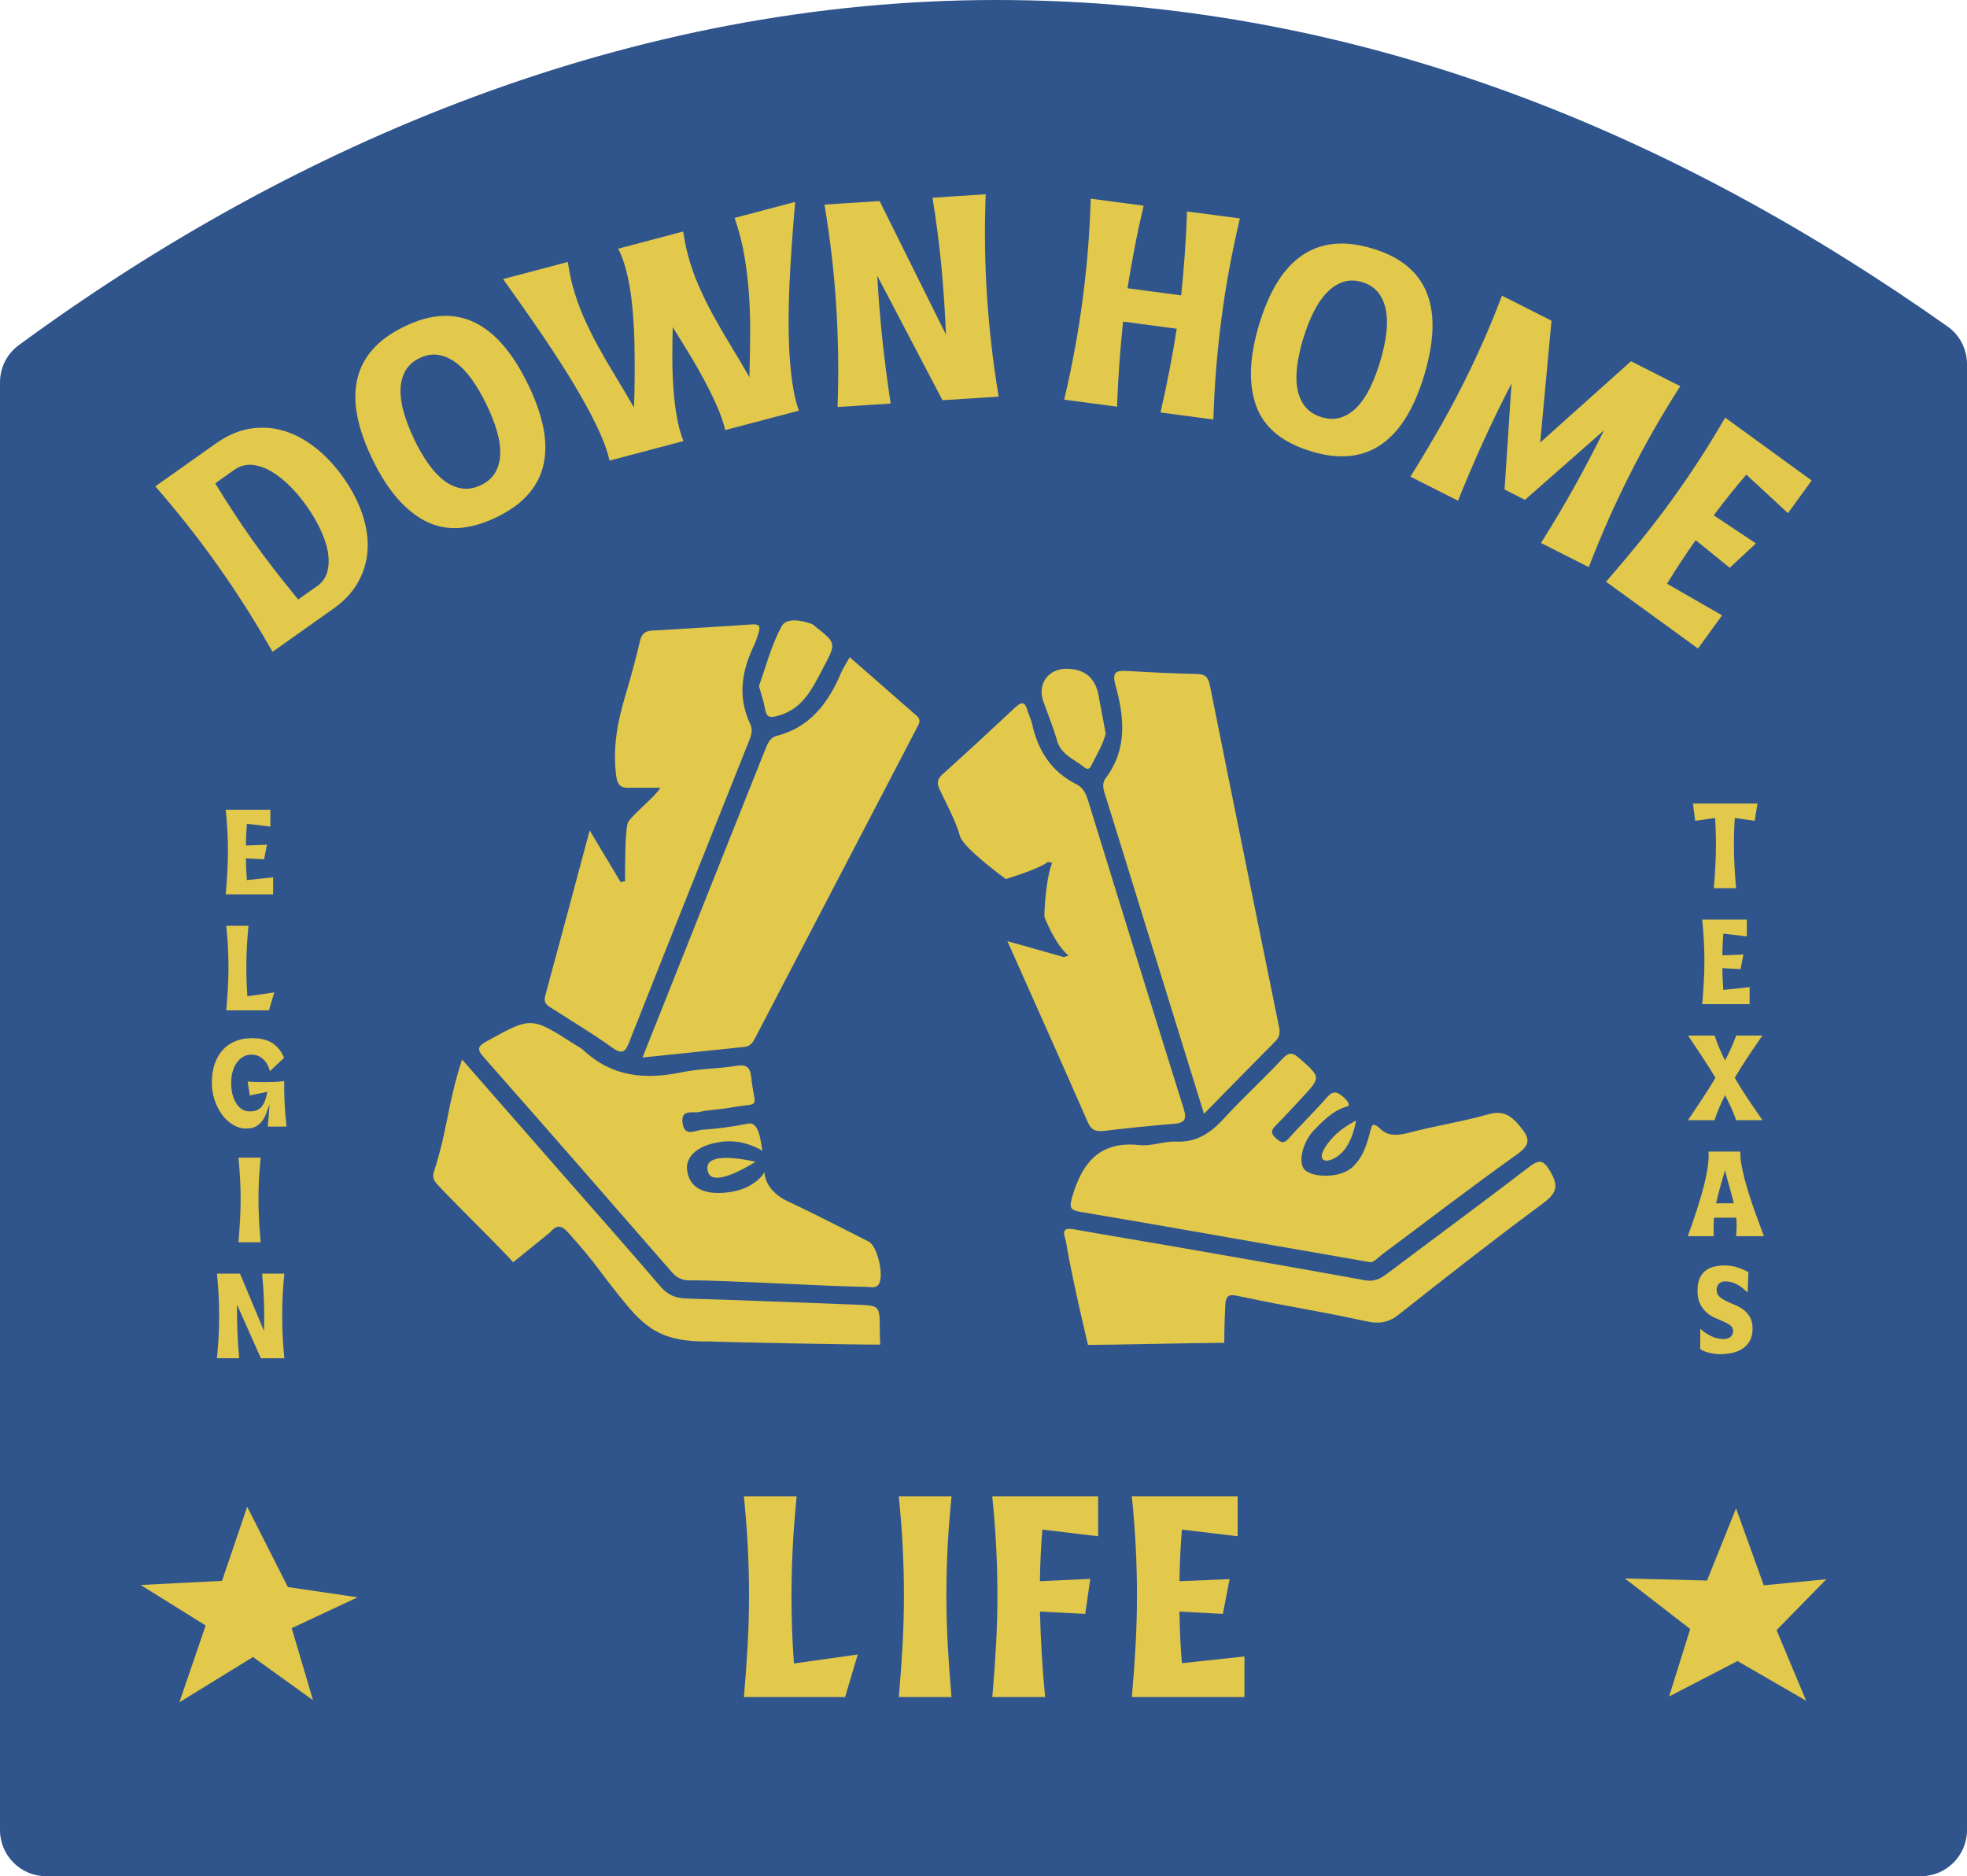 <svg width="432" height="412" viewBox="0 0 432 412" fill="none" xmlns="http://www.w3.org/2000/svg">
<path d="M432 79.953V401.858C432 407.461 427.461 412 421.858 412H10.142C4.539 412 0 407.461 0 401.87V83.96C0 80.745 1.513 77.707 4.102 75.816C64.374 31.537 138.57 0 218.819 0C299.068 0 368.548 29.906 427.745 71.703C430.428 73.594 432 76.691 432 79.965V79.953Z" fill="#2F558C"/>
<path d="M59.989 192.648V196.395H49.576C49.729 194.693 49.836 193.074 49.93 191.525C50.013 189.977 50.06 188.452 50.06 186.927C50.06 185.402 50.025 183.984 49.942 182.506C49.871 181.029 49.741 179.457 49.576 177.814H59.375V181.514L54.221 180.899C54.091 182.542 54.008 184.138 53.996 185.674L58.63 185.485L58.004 188.7L53.996 188.488C54.008 190.06 54.091 191.655 54.221 193.263L60.001 192.648H59.989Z" fill="#E2C84B"/>
<path d="M49.694 221.869C49.847 220.167 49.954 218.548 50.048 216.999C50.131 215.451 50.178 213.926 50.178 212.401C50.178 210.876 50.143 209.458 50.06 207.98C49.989 206.503 49.859 204.931 49.694 203.288H54.576C54.41 204.966 54.292 206.562 54.209 208.063C54.138 209.564 54.103 211.077 54.103 212.59C54.103 214.576 54.174 216.633 54.327 218.76L60.238 217.933L59.067 221.869H49.694Z" fill="#E2C84B"/>
<path d="M54.375 237.518C55.072 237.554 55.722 237.577 56.313 237.601C56.904 237.625 57.495 237.625 58.063 237.625C58.76 237.625 59.446 237.613 60.131 237.589C60.817 237.565 61.573 237.506 62.424 237.412C62.389 239.019 62.424 240.627 62.507 242.223C62.59 243.818 62.732 245.544 62.921 247.388H58.807C58.89 246.549 58.961 245.722 59.02 244.906C59.079 244.09 59.138 243.287 59.209 242.483C58.961 243.18 58.713 243.842 58.476 244.48C58.24 245.119 57.933 245.686 57.554 246.183C57.176 246.679 56.715 247.081 56.171 247.376C55.628 247.672 54.918 247.814 54.056 247.814C53.027 247.814 52.058 247.53 51.136 246.974C50.226 246.407 49.422 245.662 48.748 244.74C48.062 243.807 47.531 242.743 47.129 241.537C46.727 240.331 46.526 239.09 46.526 237.802C46.526 236.194 46.739 234.776 47.176 233.558C47.613 232.341 48.216 231.301 48.996 230.473C49.776 229.646 50.71 229.019 51.786 228.594C52.862 228.18 54.056 227.967 55.344 227.967C56.089 227.967 56.81 228.026 57.495 228.156C58.181 228.286 58.831 228.499 59.434 228.83C60.037 229.149 60.592 229.587 61.089 230.142C61.585 230.698 62.022 231.407 62.389 232.282L59.304 235.201C58.925 233.972 58.37 233.062 57.661 232.471C56.952 231.88 56.136 231.584 55.249 231.584C54.564 231.584 53.949 231.75 53.394 232.069C52.838 232.388 52.365 232.837 51.975 233.393C51.585 233.948 51.289 234.622 51.077 235.379C50.864 236.135 50.769 236.951 50.769 237.825C50.769 238.7 50.864 239.457 51.041 240.213C51.219 240.97 51.49 241.62 51.833 242.199C52.188 242.766 52.602 243.227 53.11 243.558C53.606 243.889 54.185 244.055 54.836 244.055C55.521 244.055 56.077 243.948 56.502 243.748C56.928 243.547 57.294 243.251 57.578 242.873C57.862 242.495 58.086 242.045 58.264 241.513C58.441 240.982 58.594 240.402 58.724 239.752L54.859 240.556L54.386 237.53L54.375 237.518Z" fill="#E2C84B"/>
<path d="M52.366 272.792C52.519 271.09 52.626 269.47 52.72 267.922C52.803 266.373 52.85 264.848 52.85 263.324C52.85 261.799 52.815 260.38 52.732 258.903C52.661 257.425 52.531 255.853 52.366 254.21H57.248C57.082 255.853 56.964 257.413 56.881 258.903C56.81 260.38 56.775 261.858 56.775 263.324C56.775 264.789 56.81 266.373 56.893 267.922C56.976 269.47 57.094 271.09 57.248 272.792H52.366Z" fill="#E2C84B"/>
<path d="M47.649 298.263C47.815 296.585 47.933 294.977 48.016 293.452C48.087 291.927 48.122 290.403 48.122 288.878C48.122 287.353 48.087 285.911 48.016 284.41C47.945 282.92 47.815 281.336 47.649 279.682H52.709L57.992 292.282C58.039 290.214 58.039 288.157 57.98 286.112C57.921 284.079 57.779 281.927 57.567 279.682H62.449C62.283 281.348 62.165 282.92 62.082 284.41C61.999 285.899 61.976 287.388 61.976 288.878C61.976 290.367 62.011 291.916 62.082 293.452C62.153 294.977 62.283 296.585 62.449 298.263H57.295L52.058 286.49C52.047 288.417 52.058 290.332 52.141 292.235C52.212 294.138 52.342 296.147 52.531 298.251H47.649V298.263Z" fill="#E2C84B"/>
<path d="M376.397 195.048C376.551 193.334 376.657 191.703 376.74 190.142C376.822 188.582 376.87 187.033 376.87 185.473C376.87 184.504 376.858 183.546 376.822 182.589C376.787 181.632 376.74 180.65 376.669 179.622L372.307 180.237L371.811 176.454H385.995L385.369 180.237L381.007 179.622C380.936 180.639 380.889 181.632 380.853 182.589C380.818 183.546 380.806 184.504 380.806 185.473C380.806 187.033 380.853 188.582 380.936 190.142C381.019 191.703 381.137 193.334 381.279 195.048H376.397Z" fill="#E2C84B"/>
<path d="M384.257 216.763V220.51H373.843C373.996 218.808 374.103 217.188 374.197 215.64C374.28 214.091 374.327 212.566 374.327 211.042C374.327 209.517 374.292 208.098 374.209 206.621C374.138 205.143 374.008 203.571 373.843 201.928H383.642V205.628L378.488 205.013C378.358 206.656 378.275 208.252 378.264 209.789L382.897 209.6L382.271 212.815L378.264 212.602C378.275 214.174 378.358 215.77 378.488 217.377L384.268 216.763H384.257Z" fill="#E2C84B"/>
<path d="M370.723 245.981C371.751 244.445 372.779 242.908 373.796 241.383C374.824 239.858 375.805 238.286 376.751 236.679C375.805 235.083 374.824 233.534 373.796 231.998C372.779 230.473 371.763 228.936 370.746 227.4H376.574C376.857 228.274 377.188 229.173 377.567 230.083C377.945 230.993 378.382 231.927 378.867 232.873C379.328 231.974 379.765 231.076 380.179 230.177C380.581 229.279 380.959 228.345 381.314 227.4H387.07C386.054 228.842 385.025 230.355 383.985 231.915C382.945 233.475 381.94 235.059 380.995 236.679C381.94 238.31 382.933 239.906 383.985 241.466C385.037 243.026 386.066 244.539 387.07 245.981H381.314C380.983 245.036 380.605 244.114 380.191 243.204C379.777 242.305 379.34 241.395 378.867 240.485C378.382 241.454 377.945 242.388 377.555 243.298C377.165 244.208 376.822 245.107 376.55 245.981H370.723Z" fill="#E2C84B"/>
<path d="M370.688 271.443C370.948 270.711 371.255 269.859 371.598 268.878C371.941 267.909 372.283 266.857 372.65 265.746C373.004 264.635 373.359 263.476 373.702 262.306C374.045 261.124 374.34 259.966 374.588 258.831C374.837 257.696 375.026 256.621 375.144 255.604C375.262 254.587 375.298 253.677 375.227 252.874H382.224C382.189 253.642 382.26 254.528 382.425 255.521C382.591 256.526 382.815 257.59 383.111 258.713C383.406 259.836 383.737 260.994 384.104 262.176C384.482 263.358 384.86 264.505 385.262 265.64C385.664 266.763 386.042 267.826 386.421 268.831C386.799 269.836 387.118 270.711 387.402 271.455H381.291C381.326 271.077 381.35 270.722 381.373 270.368C381.397 270.025 381.409 269.67 381.409 269.304C381.409 268.985 381.409 268.666 381.385 268.335C381.373 268.015 381.338 267.696 381.314 267.401H376.432C376.385 268.063 376.35 268.725 376.35 269.387C376.35 270.049 376.35 270.734 376.385 271.455H370.676L370.688 271.443ZM380.782 264.233C380.499 263.051 380.191 261.869 379.848 260.699C379.506 259.517 379.175 258.287 378.844 256.999C378.465 258.287 378.111 259.517 377.78 260.699C377.461 261.881 377.165 263.063 376.893 264.233H380.782Z" fill="#E2C84B"/>
<path d="M373.441 291.81C374.091 292.413 374.859 292.945 375.746 293.382C376.632 293.82 377.59 294.044 378.595 294.044C379.162 294.044 379.635 293.902 380.013 293.607C380.391 293.311 380.604 292.874 380.64 292.307C380.64 291.787 380.439 291.373 380.049 291.077C379.658 290.77 379.174 290.486 378.606 290.238C378.039 289.978 377.413 289.706 376.727 289.422C376.041 289.139 375.415 288.749 374.848 288.252C374.268 287.756 373.796 287.129 373.405 286.361C373.015 285.593 372.814 284.6 372.814 283.382C372.814 282.33 372.968 281.444 373.275 280.746C373.583 280.037 373.997 279.481 374.528 279.056C375.06 278.642 375.687 278.335 376.408 278.158C377.129 277.98 377.909 277.886 378.736 277.886C379.706 277.886 380.58 278.004 381.384 278.252C382.176 278.489 383.051 278.855 383.997 279.34L383.819 283.82C383.476 283.5 383.122 283.193 382.779 282.909C382.436 282.626 382.082 282.377 381.692 282.153C381.313 281.94 380.9 281.763 380.462 281.621C380.025 281.479 379.517 281.396 378.949 281.385C378.37 281.361 377.897 281.526 377.543 281.857C377.188 282.188 377.011 282.661 377.011 283.264C377.011 283.867 377.212 284.328 377.602 284.694C377.992 285.061 378.476 285.392 379.056 285.675C379.635 285.959 380.273 286.243 380.959 286.515C381.644 286.786 382.283 287.141 382.862 287.578C383.441 288.004 383.926 288.548 384.316 289.21C384.706 289.872 384.907 290.735 384.907 291.787C384.907 292.839 384.694 293.784 384.268 294.493C383.843 295.203 383.299 295.782 382.625 296.207C381.952 296.633 381.183 296.94 380.332 297.106C379.481 297.271 378.63 297.366 377.779 297.366C377.046 297.366 376.29 297.271 375.486 297.094C374.682 296.917 373.997 296.633 373.417 296.266V291.846L373.441 291.81Z" fill="#E2C84B"/>
<path d="M48.759 347.141L54.291 330.876L63.227 348.501L78.535 350.758L64.067 357.531L68.747 373.359L55.568 363.867L39.397 373.808L45.166 356.94L30.887 348.051L48.759 347.141Z" fill="#E2C84B"/>
<path d="M374.907 347.072L381.278 331.22L387.366 348.124L401.113 346.788L390.179 357.958L396.669 373.466L381.597 364.755L366.574 372.533L371.207 357.722L356.857 346.611L374.907 347.072Z" fill="#E2C84B"/>
<path d="M47.519 97.317C49.918 95.615 52.377 94.551 54.895 94.138C57.4 93.724 59.871 93.866 62.27 94.587C64.682 95.296 67.01 96.537 69.256 98.298C71.502 100.06 73.559 102.258 75.415 104.882C77.27 107.506 78.653 110.166 79.564 112.849C80.474 115.544 80.864 118.145 80.734 120.639C80.604 123.145 79.93 125.509 78.701 127.743C77.472 129.977 75.663 131.939 73.252 133.641L59.847 143.133C57.85 139.622 55.864 136.313 53.89 133.216C51.916 130.119 49.883 127.093 47.779 124.126C45.722 121.23 43.594 118.369 41.372 115.556C39.162 112.743 36.738 109.823 34.114 106.797L47.519 97.305V97.317ZM69.54 128.807C70.781 127.932 71.561 126.821 71.904 125.473C72.247 124.126 72.27 122.672 71.987 121.088C71.703 119.504 71.136 117.861 70.308 116.135C69.481 114.41 68.5 112.743 67.353 111.135C66.218 109.528 64.977 108.05 63.642 106.715C62.306 105.379 60.935 104.303 59.528 103.488C58.121 102.672 56.727 102.199 55.344 102.081C53.961 101.963 52.649 102.329 51.419 103.204L47.27 106.135C49.895 110.462 52.601 114.587 55.367 118.499C56.951 120.733 58.583 122.932 60.249 125.083C61.916 127.235 63.665 129.421 65.486 131.644L69.528 128.783L69.54 128.807Z" fill="#E2C84B"/>
<path d="M109.103 113.547C103.157 116.443 97.944 116.739 93.464 114.446C88.984 112.152 85.107 107.649 81.845 100.959C80.214 97.613 79.103 94.481 78.512 91.585C77.921 88.689 77.885 85.994 78.405 83.523C78.925 81.053 80.036 78.831 81.739 76.857C83.441 74.883 85.769 73.181 88.748 71.727C91.715 70.285 94.505 69.493 97.105 69.374C99.706 69.256 102.129 69.753 104.375 70.876C106.621 71.999 108.713 73.689 110.628 75.947C112.543 78.204 114.316 81.006 115.947 84.363C117.578 87.708 118.689 90.84 119.292 93.736C119.883 96.644 119.93 99.316 119.422 101.786C118.914 104.245 117.814 106.467 116.112 108.429C114.41 110.403 112.082 112.105 109.103 113.559V113.547ZM90.97 96.502C91.963 98.547 93.027 100.356 94.138 101.928C95.261 103.5 96.443 104.741 97.672 105.639C98.914 106.538 100.19 107.081 101.526 107.271C102.862 107.46 104.233 107.2 105.675 106.502C107.07 105.817 108.11 104.907 108.784 103.736C109.457 102.578 109.812 101.219 109.859 99.67C109.907 98.122 109.658 96.431 109.115 94.599C108.583 92.767 107.814 90.828 106.821 88.784C105.829 86.739 104.765 84.93 103.654 83.358C102.531 81.786 101.349 80.533 100.107 79.623C98.866 78.701 97.566 78.145 96.23 77.932C94.895 77.731 93.523 77.968 92.129 78.642C90.734 79.327 89.706 80.249 89.032 81.431C88.37 82.613 88.015 83.973 87.968 85.521C87.921 87.07 88.169 88.772 88.701 90.627C89.233 92.495 89.989 94.445 90.982 96.479L90.97 96.502Z" fill="#E2C84B"/>
<path d="M133.867 101.147C133.477 99.35 132.78 97.341 131.775 95.119C130.782 92.896 129.6 90.58 128.229 88.145C126.869 85.71 125.392 83.251 123.808 80.745C122.224 78.239 120.616 75.804 119.009 73.44C117.389 71.076 115.853 68.854 114.375 66.761C112.898 64.669 111.597 62.849 110.486 61.277L124.694 57.53C124.836 58.381 124.99 59.22 125.144 60.071C125.309 60.91 125.486 61.726 125.699 62.518C126.349 64.965 127.153 67.293 128.134 69.516C129.115 71.738 130.203 73.936 131.385 76.1C132.579 78.263 133.843 80.45 135.179 82.636C136.515 84.835 137.874 87.116 139.245 89.504C139.316 87.577 139.364 85.343 139.387 82.79C139.411 80.237 139.387 77.589 139.328 74.835C139.257 72.081 139.08 69.35 138.796 66.632C138.512 63.913 138.075 61.442 137.484 59.208C137.035 57.506 136.468 55.981 135.77 54.61L150.037 50.839C150.179 51.691 150.333 52.53 150.487 53.381C150.652 54.22 150.829 55.036 151.042 55.828C151.692 58.275 152.496 60.603 153.477 62.825C154.458 65.048 155.534 67.246 156.728 69.409C157.922 71.572 159.186 73.759 160.522 75.946C161.87 78.145 163.217 80.426 164.588 82.814C164.671 79.563 164.73 76.454 164.754 73.499C164.777 70.544 164.695 67.66 164.506 64.823C164.316 61.998 163.985 59.185 163.524 56.407C163.063 53.629 162.331 50.769 161.349 47.849L174.636 44.338C174.47 46.194 174.293 48.369 174.104 50.863C173.915 53.345 173.737 55.993 173.572 58.783C173.406 61.572 173.288 64.457 173.229 67.412C173.17 70.379 173.194 73.239 173.3 75.993C173.418 78.759 173.643 81.36 173.985 83.818C174.328 86.277 174.813 88.393 175.451 90.178L159.281 94.445C158.891 92.826 158.288 91.064 157.461 89.173C156.633 87.293 155.688 85.367 154.636 83.405C153.583 81.442 152.461 79.48 151.255 77.518C150.061 75.556 148.891 73.653 147.744 71.832C147.697 73.972 147.661 76.171 147.661 78.428C147.661 80.686 147.732 82.92 147.886 85.119C148.04 87.317 148.276 89.421 148.631 91.431C148.974 93.44 149.47 95.249 150.096 96.856L133.867 101.147Z" fill="#E2C84B"/>
<path d="M183.95 89.362C184.092 85.32 184.127 81.466 184.068 77.802C184.009 74.138 183.867 70.485 183.631 66.856C183.406 63.31 183.087 59.752 182.673 56.194C182.26 52.636 181.728 48.877 181.078 44.929L193.182 44.149L207.756 73.476C207.555 68.511 207.224 63.594 206.775 58.736C206.326 53.877 205.664 48.759 204.801 43.416L216.48 42.66C216.338 46.655 216.291 50.45 216.338 54.031C216.385 57.613 216.527 61.171 216.752 64.729C216.988 68.358 217.307 71.998 217.721 75.639C218.135 79.279 218.666 83.097 219.328 87.093L206.988 87.885L192.662 60.544C192.922 65.166 193.288 69.74 193.761 74.279C194.234 78.819 194.848 83.594 195.617 88.618L183.938 89.374L183.95 89.362Z" fill="#E2C84B"/>
<path d="M233.725 87.779C234.647 83.843 235.439 80.072 236.089 76.455C236.751 72.85 237.319 69.244 237.791 65.627C238.252 62.105 238.631 58.559 238.926 54.989C239.222 51.419 239.423 47.637 239.553 43.63L251.16 45.166C250.415 48.358 249.754 51.443 249.186 54.433C248.607 57.424 248.087 60.379 247.626 63.299L259.411 64.859C259.718 61.916 259.978 58.925 260.203 55.887C260.427 52.849 260.593 49.693 260.699 46.431L272.307 47.968C271.397 51.868 270.617 55.58 269.966 59.102C269.316 62.625 268.761 66.147 268.3 69.67C267.827 73.275 267.437 76.916 267.13 80.568C266.822 84.221 266.609 88.074 266.479 92.117L254.872 90.58C255.616 87.353 256.278 84.233 256.858 81.218C257.437 78.204 257.969 75.202 258.442 72.188L246.657 70.627C246.337 73.653 246.066 76.691 245.841 79.753C245.616 82.814 245.451 85.994 245.333 89.304L233.725 87.767V87.779Z" fill="#E2C84B"/>
<path d="M288.028 99.126C281.692 97.235 277.65 93.925 275.912 89.197C274.163 84.469 274.363 78.535 276.491 71.396C277.555 67.826 278.855 64.776 280.38 62.235C281.905 59.694 283.702 57.696 285.758 56.23C287.815 54.764 290.132 53.89 292.721 53.582C295.309 53.287 298.182 53.606 301.349 54.552C304.517 55.497 307.094 56.809 309.092 58.476C311.089 60.143 312.532 62.152 313.43 64.504C314.328 66.857 314.718 69.504 314.6 72.471C314.482 75.427 313.891 78.701 312.827 82.27C311.763 85.84 310.463 88.89 308.938 91.431C307.413 93.973 305.628 95.97 303.583 97.448C301.539 98.914 299.234 99.8 296.645 100.107C294.056 100.403 291.184 100.084 288.016 99.138L288.028 99.126ZM286.219 74.315C285.569 76.49 285.12 78.535 284.884 80.45C284.647 82.365 284.671 84.079 284.978 85.568C285.274 87.07 285.853 88.334 286.716 89.375C287.567 90.415 288.761 91.159 290.286 91.62C291.775 92.07 293.158 92.093 294.446 91.691C295.723 91.29 296.905 90.545 297.992 89.434C299.068 88.323 300.037 86.916 300.877 85.202C301.716 83.488 302.472 81.549 303.122 79.363C303.773 77.188 304.222 75.143 304.458 73.228C304.695 71.313 304.671 69.599 304.375 68.074C304.08 66.561 303.513 65.273 302.661 64.209C301.81 63.157 300.652 62.4 299.163 61.951C297.673 61.502 296.29 61.49 295.002 61.916C293.713 62.33 292.531 63.098 291.444 64.209C290.368 65.32 289.387 66.739 288.524 68.464C287.65 70.19 286.893 72.14 286.243 74.315H286.219Z" fill="#E2C84B"/>
<path d="M309.777 104.658C311.917 101.23 313.903 97.908 315.759 94.681C317.603 91.466 319.364 88.216 321.03 84.93C322.638 81.762 324.163 78.546 325.605 75.296C327.047 72.045 328.477 68.582 329.872 64.929L340.747 70.426L338.265 97.175L358.206 79.327L369.021 84.799C366.894 88.133 364.931 91.372 363.147 94.504C361.362 97.636 359.671 100.781 358.064 103.96C356.421 107.211 354.849 110.509 353.359 113.854C351.87 117.199 350.392 120.769 348.927 124.54L338.43 119.232C341.137 114.941 343.607 110.781 345.853 106.75C348.087 102.719 350.239 98.629 352.284 94.492L334.919 109.764L330.439 107.495L331.964 84.22C329.837 88.334 327.815 92.483 325.9 96.667C323.986 100.852 322.082 105.284 320.215 109.953L309.766 104.67L309.777 104.658Z" fill="#E2C84B"/>
<path d="M378.206 135.131L372.923 142.412L352.722 127.743C355.405 124.658 357.911 121.679 360.251 118.795C362.592 115.911 364.826 113.003 366.965 110.06C369.022 107.223 371.031 104.303 372.982 101.324C374.92 98.346 376.894 95.142 378.892 91.715L397.887 105.509L392.675 112.684L383.537 104.22C380.961 107.223 378.573 110.202 376.386 113.157L385.641 119.327L379.897 124.682L372.414 118.618C370.228 121.691 368.135 124.883 366.126 128.18L378.206 135.131Z" fill="#E2C84B"/>
<path d="M163.382 372.662C163.736 368.631 164.008 364.778 164.209 361.114C164.41 357.449 164.504 353.809 164.504 350.203C164.504 346.598 164.41 343.229 164.233 339.707C164.055 336.184 163.772 332.473 163.37 328.572H174.966C174.575 332.556 174.28 336.338 174.103 339.896C173.925 343.454 173.831 347.047 173.831 350.653C173.831 355.357 174.008 360.239 174.363 365.286L188.382 363.312L185.604 372.662H163.358H163.382Z" fill="#E2C84B"/>
<path d="M197.401 372.662C197.756 368.631 198.028 364.778 198.229 361.114C198.429 357.449 198.524 353.809 198.524 350.203C198.524 346.598 198.429 343.229 198.252 339.707C198.075 336.184 197.791 332.473 197.389 328.572H208.985C208.595 332.473 208.3 336.184 208.122 339.707C207.945 343.229 207.85 346.728 207.85 350.203C207.85 353.679 207.945 357.449 208.146 361.114C208.347 364.778 208.619 368.631 208.973 372.662H197.377H197.401Z" fill="#E2C84B"/>
<path d="M217.933 372.662C218.288 368.631 218.56 364.778 218.761 361.114C218.962 357.449 219.056 353.809 219.056 350.203C219.056 346.598 218.962 343.229 218.784 339.707C218.607 336.184 218.323 332.473 217.921 328.572H241.172V337.355L228.926 335.889C228.607 339.79 228.43 343.572 228.394 347.213L239.458 346.705L238.335 354.4L228.394 353.891C228.477 356.941 228.607 360.014 228.784 363.088C228.962 366.161 229.21 369.352 229.529 372.662H217.933Z" fill="#E2C84B"/>
<path d="M273.311 363.75V372.662H248.583C248.938 368.631 249.21 364.778 249.411 361.114C249.611 357.449 249.706 353.809 249.706 350.203C249.706 346.598 249.611 343.229 249.434 339.707C249.257 336.184 248.973 332.473 248.571 328.572H271.822V337.355L259.576 335.889C259.257 339.79 259.08 343.572 259.044 347.213L270.049 346.764L268.571 354.4L259.044 353.891C259.08 357.627 259.257 361.397 259.576 365.215L273.3 363.75H273.311Z" fill="#E2C84B"/>
<path d="M155.284 294.576C146.159 294.611 142.294 292.212 137.506 286.396C130.757 278.204 131.998 278.76 124.929 270.828C123.334 269.044 122.4 268.772 120.686 270.722L112.707 277.176C109.965 274.067 98.605 262.968 95.969 260.001C95.296 259.245 94.941 258.453 95.26 257.448C98.499 247.353 98.085 243.216 101.478 232.649C108.925 241.159 116.052 249.304 123.18 257.448C130.485 265.793 137.849 274.091 145.071 282.519C146.667 284.386 148.393 285.072 150.781 285.143C163.157 285.509 175.521 286.041 187.897 286.491C193.204 286.68 193.192 286.656 193.216 291.774C193.216 292.944 193.287 294.103 193.322 295.273C186.064 295.273 159.634 294.753 155.296 294.552L155.284 294.576Z" fill="#E2C84B"/>
<path d="M151.762 281.184C149.989 281.208 148.724 280.711 147.531 279.328C133.807 263.56 120.06 247.815 106.23 232.141C104.694 230.404 104.918 229.754 106.88 228.666C116.668 223.252 116.632 223.193 126.136 229.304C126.821 229.742 127.59 230.108 128.181 230.652C134.386 236.456 141.656 237.129 149.599 235.486C153.583 234.659 157.732 234.694 161.762 234.044C163.914 233.702 164.741 234.363 164.966 236.397C165.805 244.068 167.424 241.917 160.143 243.276C157.968 243.678 155.699 243.666 153.559 244.186C152.188 244.529 149.576 243.442 149.895 246.503C150.249 249.801 152.72 248.182 154.221 248.087C157.59 247.862 160.97 247.413 164.28 246.739C166.892 246.208 167.082 251.196 167.46 252.721C167.46 252.721 163.583 250.12 158.701 250.699C152.271 251.479 150.698 254.659 150.876 256.669C151.053 258.713 152.129 262.047 157.944 261.964C165.557 261.858 167.897 257.413 167.897 257.413C168.004 260.167 170.273 262.52 172.909 263.749C178.937 266.574 184.836 269.647 190.781 272.638C192.767 273.643 194.292 280.522 192.885 282.153C192.164 282.993 191.148 282.579 190.25 282.579C183.831 282.579 158.157 281.078 151.739 281.16L151.762 281.184Z" fill="#E2C84B"/>
<path d="M141.111 232.211C146.856 217.802 152.328 204.055 157.801 190.319C161.217 181.761 164.634 173.203 168.038 164.645C168.558 163.321 169.043 161.986 170.615 161.584C177.955 159.681 181.915 154.35 184.705 147.789C185.154 146.726 185.816 145.745 186.619 144.314C191.608 148.688 196.454 152.943 201.324 157.187C202.447 158.156 201.785 159.031 201.3 159.964C189.48 182.612 177.671 205.272 165.851 227.932C165.355 228.889 164.799 229.752 163.582 229.882C156.277 230.639 148.983 231.407 141.099 232.223L141.111 232.211Z" fill="#E2C84B"/>
<path d="M129.539 182.399C132.081 186.642 134.197 190.177 136.312 193.711C136.632 193.64 136.951 193.581 137.27 193.51C137.27 190.886 137.258 182.044 137.932 180.59C138.606 179.136 143.984 174.881 145.036 172.99C142.66 172.99 140.272 172.99 137.896 172.99C136.218 172.99 135.58 172.21 135.343 170.448C134.528 164.396 135.58 158.616 137.305 152.871C138.511 148.853 139.61 144.786 140.568 140.708C140.934 139.148 141.726 138.557 143.18 138.474C150.532 138.037 157.873 137.623 165.213 137.115C166.868 136.997 167.022 137.694 166.596 138.959C166.301 139.845 166.076 140.767 165.663 141.595C162.897 147.269 161.939 153.037 164.764 158.983C165.45 160.437 164.918 161.701 164.386 163.002C155.662 184.905 146.904 206.796 138.239 228.711C137.388 230.874 136.797 231.714 134.48 230.059C130.308 227.068 125.887 224.432 121.561 221.643C120.497 220.957 119.256 220.461 119.728 218.723C122.932 206.914 126.088 195.106 129.504 182.387L129.539 182.399Z" fill="#E2C84B"/>
<path d="M166.679 150.662C168.263 146.277 169.433 141.549 171.727 137.435C172.743 135.615 176.076 136.159 178.393 137.069C178.606 137.152 178.76 137.352 178.949 137.494C183.712 141.241 183.677 141.218 180.84 146.561C178.5 150.958 176.537 155.544 171.017 157.14C169.008 157.719 168.334 157.577 167.991 155.556C167.719 153.96 167.164 152.412 166.691 150.686L166.679 150.662Z" fill="#E2C84B"/>
<path d="M165.922 255.119C165.922 255.119 153.712 252.093 155.532 257.447C156.773 261.088 165.922 255.119 165.922 255.119Z" fill="#E2C84B"/>
<path d="M238.938 295.297C238.938 295.297 235.77 282.106 234.351 274.08C234.233 273.394 234.162 272.673 233.949 272.023C233.276 270.013 233.961 269.6 235.923 269.954C243.394 271.302 250.888 272.507 258.37 273.819C272.177 276.231 285.983 278.63 299.777 281.136C301.739 281.491 303.099 280.841 304.565 279.741C314.931 271.94 325.392 264.257 335.688 256.361C338.016 254.576 338.926 254.564 340.499 257.271C342.378 260.498 341.822 262.058 338.879 264.245C328.17 272.176 317.662 280.38 307.212 288.666C304.931 290.474 302.91 290.746 300.191 290.167C286.598 287.271 285.687 287.496 272.094 284.623C270.002 284.186 269.222 284.281 269.103 286.692C268.867 291.467 268.879 294.872 268.879 294.872C263.5 294.872 244.316 295.333 238.938 295.333V295.297Z" fill="#E2C84B"/>
<path d="M300.759 277.141C293.536 275.876 286.858 274.718 280.191 273.56C265.924 271.066 251.668 268.536 237.389 266.136C235.073 265.746 234.777 265.25 235.463 262.886C237.661 255.309 241.527 250.486 250.321 251.456C252.921 251.739 255.664 250.569 258.312 250.687C262.874 250.888 265.924 248.749 268.832 245.581C272.945 241.101 277.449 236.999 281.598 232.555C283.123 230.935 283.95 231.113 285.487 232.484C290.097 236.585 290.156 236.526 285.912 241.089C283.997 243.146 282.118 245.214 280.132 247.212C279.068 248.276 279.127 248.973 280.274 249.99C281.35 250.947 281.964 251.207 283.063 249.966C285.77 246.905 288.737 244.068 291.42 240.983C292.803 239.399 293.678 239.718 295.073 240.935C295.829 241.597 296.22 242.141 296.231 242.697C296.243 243.252 293.962 242.484 289.092 247.673C286.338 250.073 284.848 255.12 286.539 256.869C288.335 258.713 295.132 258.867 297.614 255.687C300.546 252.661 300.912 247.153 301.503 247.035C302.094 246.917 302.532 247.318 303.335 248.051C304.612 249.198 306.291 249.576 309.376 248.749C315.132 247.224 321.054 246.337 326.775 244.718C330.061 243.784 331.775 244.86 333.785 247.283C335.983 249.931 336.291 251.29 333.123 253.536C323.123 260.64 313.406 268.146 303.548 275.463C302.555 276.207 301.692 277.354 300.735 277.141H300.759Z" fill="#E2C84B"/>
<path d="M264.422 244.576C259.954 230.155 255.746 216.561 251.526 202.956C248.665 193.701 245.817 184.445 242.932 175.202C242.471 173.724 241.809 172.258 242.85 170.864C247.708 164.386 246.892 157.329 244.93 150.213C244.233 147.66 245.155 147.187 247.424 147.329C252.554 147.636 257.696 147.897 262.826 147.991C264.729 148.027 265.367 148.7 265.734 150.556C270.722 175.521 275.817 200.462 280.888 225.415C281.136 226.609 281.124 227.637 280.143 228.618C275.037 233.748 269.977 238.925 264.41 244.599L264.422 244.576Z" fill="#E2C84B"/>
<path d="M221.23 206.658C225.816 207.958 229.705 209.057 233.594 210.156C233.949 210.062 234.303 209.955 234.67 209.861C231.561 207.213 229.363 201.279 229.363 201.279C229.363 201.279 229.493 193.561 231.077 189.471C230.769 189.4 230.462 189.341 230.155 189.27C228.181 190.854 220.899 193.029 220.899 193.029C220.899 193.029 211.49 186.208 210.828 183.572C209.8 180.014 207.932 176.705 206.348 173.324C205.698 171.953 205.852 171.055 207.046 169.991C212.436 165.144 217.755 160.227 223.05 155.274C224.433 153.986 225.143 154.187 225.639 155.96C225.923 156.965 226.443 157.922 226.667 158.939C227.956 164.813 230.876 169.459 236.408 172.213C237.885 172.946 238.488 174.258 238.961 175.783C245.911 198.312 252.873 220.842 259.93 243.336C260.687 245.736 260.297 246.611 257.72 246.8C252.59 247.178 247.483 247.757 242.377 248.348C240.639 248.549 239.646 248.135 238.89 246.398C233.181 233.36 227.353 220.369 221.254 206.681L221.23 206.658Z" fill="#E2C84B"/>
<path d="M242.849 161.101C242.211 163.547 240.804 165.841 239.622 168.228C239.28 168.914 238.724 168.985 238.204 168.547C236.017 166.727 233.038 165.805 232.128 162.566C231.313 159.647 230.131 156.833 229.126 153.973C227.79 150.167 230.249 146.798 234.315 146.857C238.208 146.904 240.521 148.823 241.254 152.614C241.785 155.368 242.282 158.122 242.838 161.089L242.849 161.101Z" fill="#E2C84B"/>
<path d="M297.851 246.041C297.851 246.041 294.777 247.578 292.933 249.54C286.917 255.994 292.661 256.302 295.628 251.987C297.307 249.552 297.839 246.041 297.839 246.041H297.851Z" fill="#E2C84B"/>
</svg>
